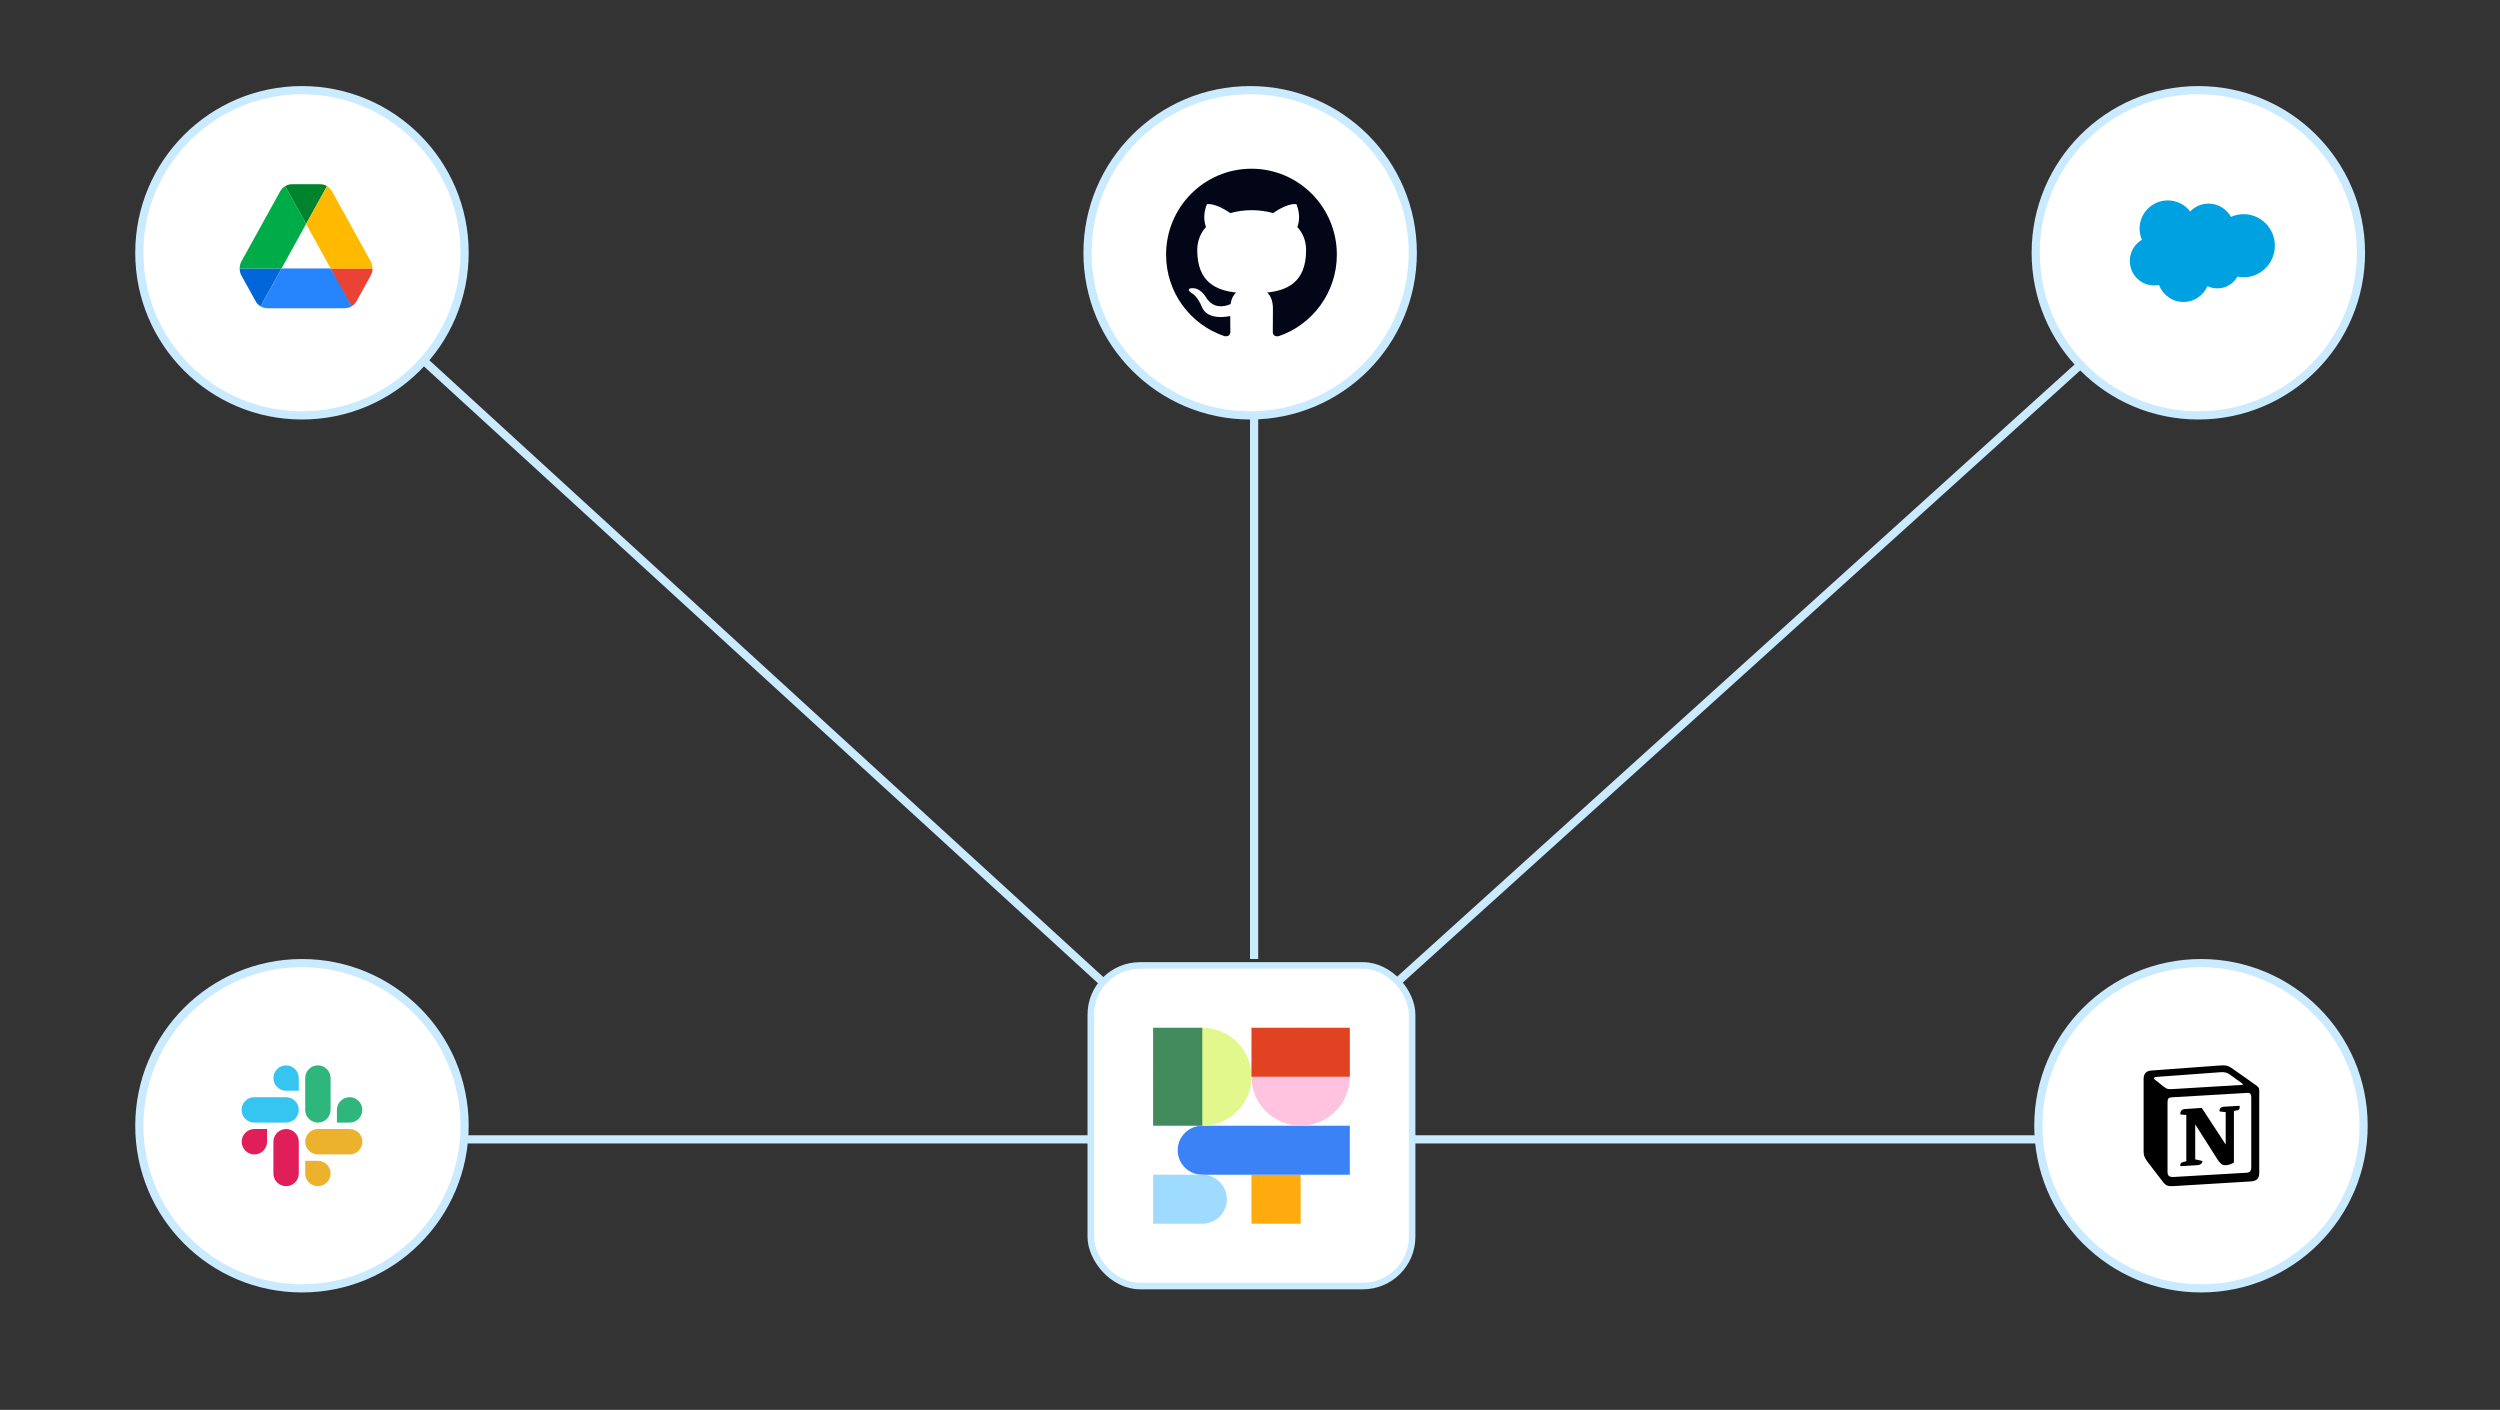 <svg width="610" height="344" viewBox="0 0 610 344" fill="none" xmlns="http://www.w3.org/2000/svg">
<rect x="0" y="0" width="610" height="344" fill="#333333" stroke="none"/>
<g clip-path="url(#clip0_1407_20769)">
<circle cx="73.679" cy="61.679" r="39.679" fill="white" stroke="#CAEBFF" stroke-width="2"/>
<path d="M60.925 70.885L62.355 73.465C62.652 74.008 63.079 74.435 63.581 74.746L68.688 65.511H58.474C58.474 66.113 58.622 66.714 58.919 67.257L60.925 70.885Z" fill="#0066DA"/>
<path d="M74.686 54.648L69.579 45.413C69.078 45.724 68.651 46.151 68.353 46.694L58.919 63.765C58.628 64.297 58.474 64.899 58.474 65.511H68.688L74.686 54.648Z" fill="#00AC47"/>
<path d="M85.791 74.746C86.293 74.435 86.72 74.008 87.017 73.465L87.611 72.398L90.453 67.257C90.75 66.714 90.898 66.113 90.898 65.511H80.684L82.857 69.973L85.791 74.746Z" fill="#EA4335"/>
<path d="M74.686 54.648L79.793 45.413C79.292 45.103 78.716 44.948 78.122 44.948H71.251C70.656 44.948 70.081 45.122 69.579 45.413L74.686 54.648Z" fill="#00832D"/>
<path d="M80.685 65.511H68.688L63.581 74.746C64.082 75.056 64.658 75.211 65.252 75.211H84.121C84.715 75.211 85.291 75.037 85.792 74.746L80.685 65.511Z" fill="#2684FC"/>
<path d="M85.736 55.23L81.019 46.694C80.722 46.151 80.295 45.724 79.794 45.413L74.686 54.648L80.685 65.511H90.88C90.88 64.91 90.732 64.309 90.435 63.765L85.736 55.23Z" fill="#FFBA00"/>
<circle cx="305.036" cy="61.679" r="39.679" fill="white" stroke="#CAEBFF" stroke-width="2"/>
<path fill-rule="evenodd" clip-rule="evenodd" d="M305.358 41.167C293.847 41.167 284.524 50.548 284.524 62.131C284.524 71.408 290.488 79.244 298.769 82.022C299.811 82.205 300.201 81.576 300.201 81.026C300.201 80.528 300.175 78.877 300.175 77.121C294.941 78.091 293.587 75.837 293.17 74.658C292.936 74.055 291.92 72.194 291.035 71.697C290.306 71.303 289.264 70.334 291.009 70.308C292.649 70.281 293.821 71.828 294.212 72.457C296.087 75.627 299.082 74.736 300.28 74.186C300.462 72.823 301.009 71.906 301.608 71.382C296.972 70.858 292.129 69.05 292.129 61.031C292.129 58.751 292.936 56.864 294.264 55.396C294.056 54.872 293.326 52.723 294.472 49.841C294.472 49.841 296.217 49.291 300.201 51.99C301.868 51.518 303.639 51.282 305.41 51.282C307.181 51.282 308.951 51.518 310.618 51.99C314.603 49.264 316.347 49.841 316.347 49.841C317.493 52.723 316.764 54.872 316.556 55.396C317.884 56.864 318.691 58.725 318.691 61.031C318.691 69.076 313.821 70.858 309.186 71.382C309.941 72.037 310.592 73.295 310.592 75.26C310.592 78.064 310.566 80.318 310.566 81.026C310.566 81.576 310.957 82.231 311.998 82.022C320.228 79.244 326.191 71.382 326.191 62.131C326.191 50.548 316.868 41.167 305.358 41.167Z" fill="#020617"/>
<circle cx="536.394" cy="61.679" r="39.679" fill="white" stroke="#CAEBFF" stroke-width="2"/>
<g clip-path="url(#clip1_1407_20769)">
<path fill-rule="evenodd" clip-rule="evenodd" d="M534.402 51.6C535.544 50.412 537.133 49.676 538.889 49.676C541.23 49.676 543.259 50.976 544.351 52.914C545.321 52.48 546.371 52.257 547.433 52.257C551.647 52.257 555.067 55.703 555.067 59.956C555.067 64.209 551.647 67.655 547.433 67.655C546.918 67.655 546.416 67.603 545.925 67.505C544.969 69.209 543.142 70.366 541.061 70.366C540.214 70.368 539.377 70.176 538.616 69.805C537.647 72.08 535.391 73.68 532.764 73.68C530.02 73.68 527.692 71.95 526.795 69.518C526.395 69.603 525.988 69.645 525.58 69.645C522.316 69.645 519.676 66.966 519.676 63.676C519.676 61.465 520.864 59.54 522.628 58.5C522.254 57.638 522.061 56.708 522.062 55.769C522.062 51.971 525.144 48.902 528.942 48.902C531.165 48.902 533.155 49.962 534.404 51.607" fill="#00A1E0"/>
</g>
<circle cx="73.679" cy="274.679" r="39.679" fill="white" stroke="#CAEBFF" stroke-width="2"/>
<path d="M65.163 278.582C65.163 280.296 63.779 281.68 62.067 281.68C60.355 281.68 58.972 280.296 58.972 278.582C58.972 276.869 60.355 275.484 62.067 275.484H65.163V278.582ZM66.71 278.582C66.71 276.869 68.094 275.484 69.806 275.484C71.518 275.484 72.901 276.869 72.901 278.582V286.327C72.901 288.04 71.518 289.425 69.806 289.425C68.094 289.425 66.71 288.04 66.71 286.327V278.582Z" fill="#E01E5A"/>
<path d="M69.806 266.144C68.094 266.144 66.71 264.759 66.71 263.046C66.71 261.332 68.094 259.948 69.806 259.948C71.518 259.948 72.901 261.332 72.901 263.046V266.144H69.806ZM69.806 267.716C71.518 267.716 72.901 269.101 72.901 270.814C72.901 272.527 71.518 273.912 69.806 273.912H62.044C60.332 273.912 58.948 272.527 58.948 270.814C58.948 269.101 60.332 267.716 62.044 267.716H69.806Z" fill="#36C5F0"/>
<path d="M82.21 270.814C82.21 269.101 83.594 267.716 85.306 267.716C87.018 267.716 88.401 269.101 88.401 270.814C88.401 272.527 87.018 273.912 85.306 273.912H82.21V270.814ZM80.663 270.814C80.663 272.527 79.279 273.912 77.567 273.912C75.855 273.912 74.472 272.527 74.472 270.814V263.046C74.472 261.332 75.855 259.948 77.567 259.948C79.279 259.948 80.663 261.332 80.663 263.046V270.814Z" fill="#2EB67D"/>
<path d="M77.567 283.229C79.279 283.229 80.663 284.614 80.663 286.327C80.663 288.04 79.279 289.425 77.567 289.425C75.855 289.425 74.472 288.04 74.472 286.327V283.229H77.567ZM77.567 281.68C75.855 281.68 74.472 280.296 74.472 278.582C74.472 276.869 75.855 275.484 77.567 275.484H85.329C87.041 275.484 88.425 276.869 88.425 278.582C88.425 280.296 87.041 281.68 85.329 281.68H77.567Z" fill="#ECB22E"/>
<rect x="266.157" y="235.567" width="78.4" height="78.224" rx="12" fill="white"/>
<rect x="266.157" y="235.567" width="78.4" height="78.224" rx="12" stroke="#CAEBFF" stroke-width="1.6"/>
<path d="M317.357 286.635H305.357V298.591H317.357V286.635Z" fill="#FFAA0D"/>
<path fill-rule="evenodd" clip-rule="evenodd" d="M293.357 286.635C290.044 286.635 287.357 283.958 287.357 280.657C287.357 277.355 290.044 274.679 293.357 274.679H329.357V286.635H293.357Z" fill="#3B82F6"/>
<path fill-rule="evenodd" clip-rule="evenodd" d="M281.357 298.591V286.635H293.357C296.671 286.635 299.357 289.311 299.357 292.613C299.357 295.914 296.671 298.591 293.357 298.591H281.357Z" fill="#9FDBFF"/>
<path d="M293.357 274.679C299.985 274.679 305.357 269.326 305.357 262.723C305.357 256.12 299.985 250.767 293.357 250.767C286.73 250.767 281.357 256.12 281.357 262.723C281.357 269.326 286.73 274.679 293.357 274.679Z" fill="#E2F78C"/>
<path d="M317.357 274.679C323.985 274.679 329.357 269.326 329.357 262.723C329.357 256.12 323.985 250.767 317.357 250.767C310.73 250.767 305.357 256.12 305.357 262.723C305.357 269.326 310.73 274.679 317.357 274.679Z" fill="#FFC3DF"/>
<path d="M293.357 250.767H281.357V274.679H293.357V250.767Z" fill="#418B5C"/>
<path d="M329.357 250.767H305.357V262.723H329.357V250.767Z" fill="#E14322"/>
<circle cx="537.036" cy="274.679" r="39.679" fill="white" stroke="#CAEBFF" stroke-width="2"/>
<path d="M524.816 261.219L541.126 260.014C543.13 259.842 543.645 259.958 544.904 260.874L550.111 264.542C550.97 265.173 551.256 265.345 551.256 266.031V286.148C551.256 287.408 550.798 288.154 549.195 288.268L530.254 289.415C529.052 289.472 528.479 289.3 527.849 288.498L524.015 283.512C523.327 282.594 523.042 281.907 523.042 281.104V263.223C523.042 262.193 523.5 261.333 524.816 261.219Z" fill="white"/>
<path fill-rule="evenodd" clip-rule="evenodd" d="M541.126 260.015L524.816 261.219C523.5 261.333 523.042 262.193 523.042 263.223V281.104C523.042 281.907 523.327 282.594 524.015 283.512L527.849 288.497C528.479 289.3 529.052 289.472 530.254 289.415L549.195 288.268C550.797 288.154 551.256 287.408 551.256 286.148V266.032C551.256 265.38 550.999 265.193 550.241 264.637L544.904 260.874C543.645 259.958 543.13 259.842 541.126 260.014V260.015ZM530.683 265.702C529.136 265.807 528.785 265.83 527.907 265.116L525.673 263.34C525.446 263.11 525.561 262.823 526.132 262.766L541.812 261.62C543.129 261.505 543.815 261.964 544.33 262.365L547.019 264.313C547.134 264.371 547.42 264.714 547.076 264.714L530.883 265.689L530.683 265.702ZM528.879 285.976V268.899C528.879 268.153 529.108 267.809 529.794 267.751L548.393 266.663C549.023 266.606 549.308 267.007 549.308 267.751V284.715C549.308 285.46 549.193 286.091 548.164 286.148L530.366 287.18C529.337 287.237 528.88 286.894 528.88 285.976H528.879ZM546.448 269.815C546.562 270.33 546.448 270.846 545.932 270.905L545.074 271.075V283.684C544.329 284.085 543.644 284.314 543.071 284.314C542.155 284.314 541.926 284.027 541.24 283.168L535.631 274.342V282.881L537.405 283.283C537.405 283.283 537.405 284.315 535.973 284.315L532.026 284.544C531.911 284.314 532.026 283.741 532.426 283.627L533.457 283.341V272.051L532.027 271.935C531.912 271.419 532.198 270.674 532.999 270.617L537.234 270.332L543.071 279.271V271.362L541.583 271.191C541.468 270.56 541.926 270.101 542.498 270.045L546.448 269.815Z" fill="black"/>
<line x1="114" y1="278" x2="266" y2="278" stroke="#CAEBFF" stroke-width="2"/>
<line x1="345" y1="278" x2="498" y2="278" stroke="#CAEBFF" stroke-width="2"/>
<line x1="103.675" y1="88.262" x2="268.675" y2="239.262" stroke="#CAEBFF" stroke-width="2"/>
<line x1="306" y1="101.998" x2="306" y2="234.002" stroke="#CAEBFF" stroke-width="2"/>
<line x1="341.33" y1="239.258" x2="507.33" y2="89.258" stroke="#CAEBFF" stroke-width="2"/>
</g>
<defs>
<clipPath id="clip0_1407_20769">
<rect width="610" height="344" rx="16" fill="white"/>
</clipPath>
<clipPath id="clip1_1407_20769">
<rect width="35.373" height="35.373" fill="white" transform="translate(519.715 43)"/>
</clipPath>
</defs>
</svg>
